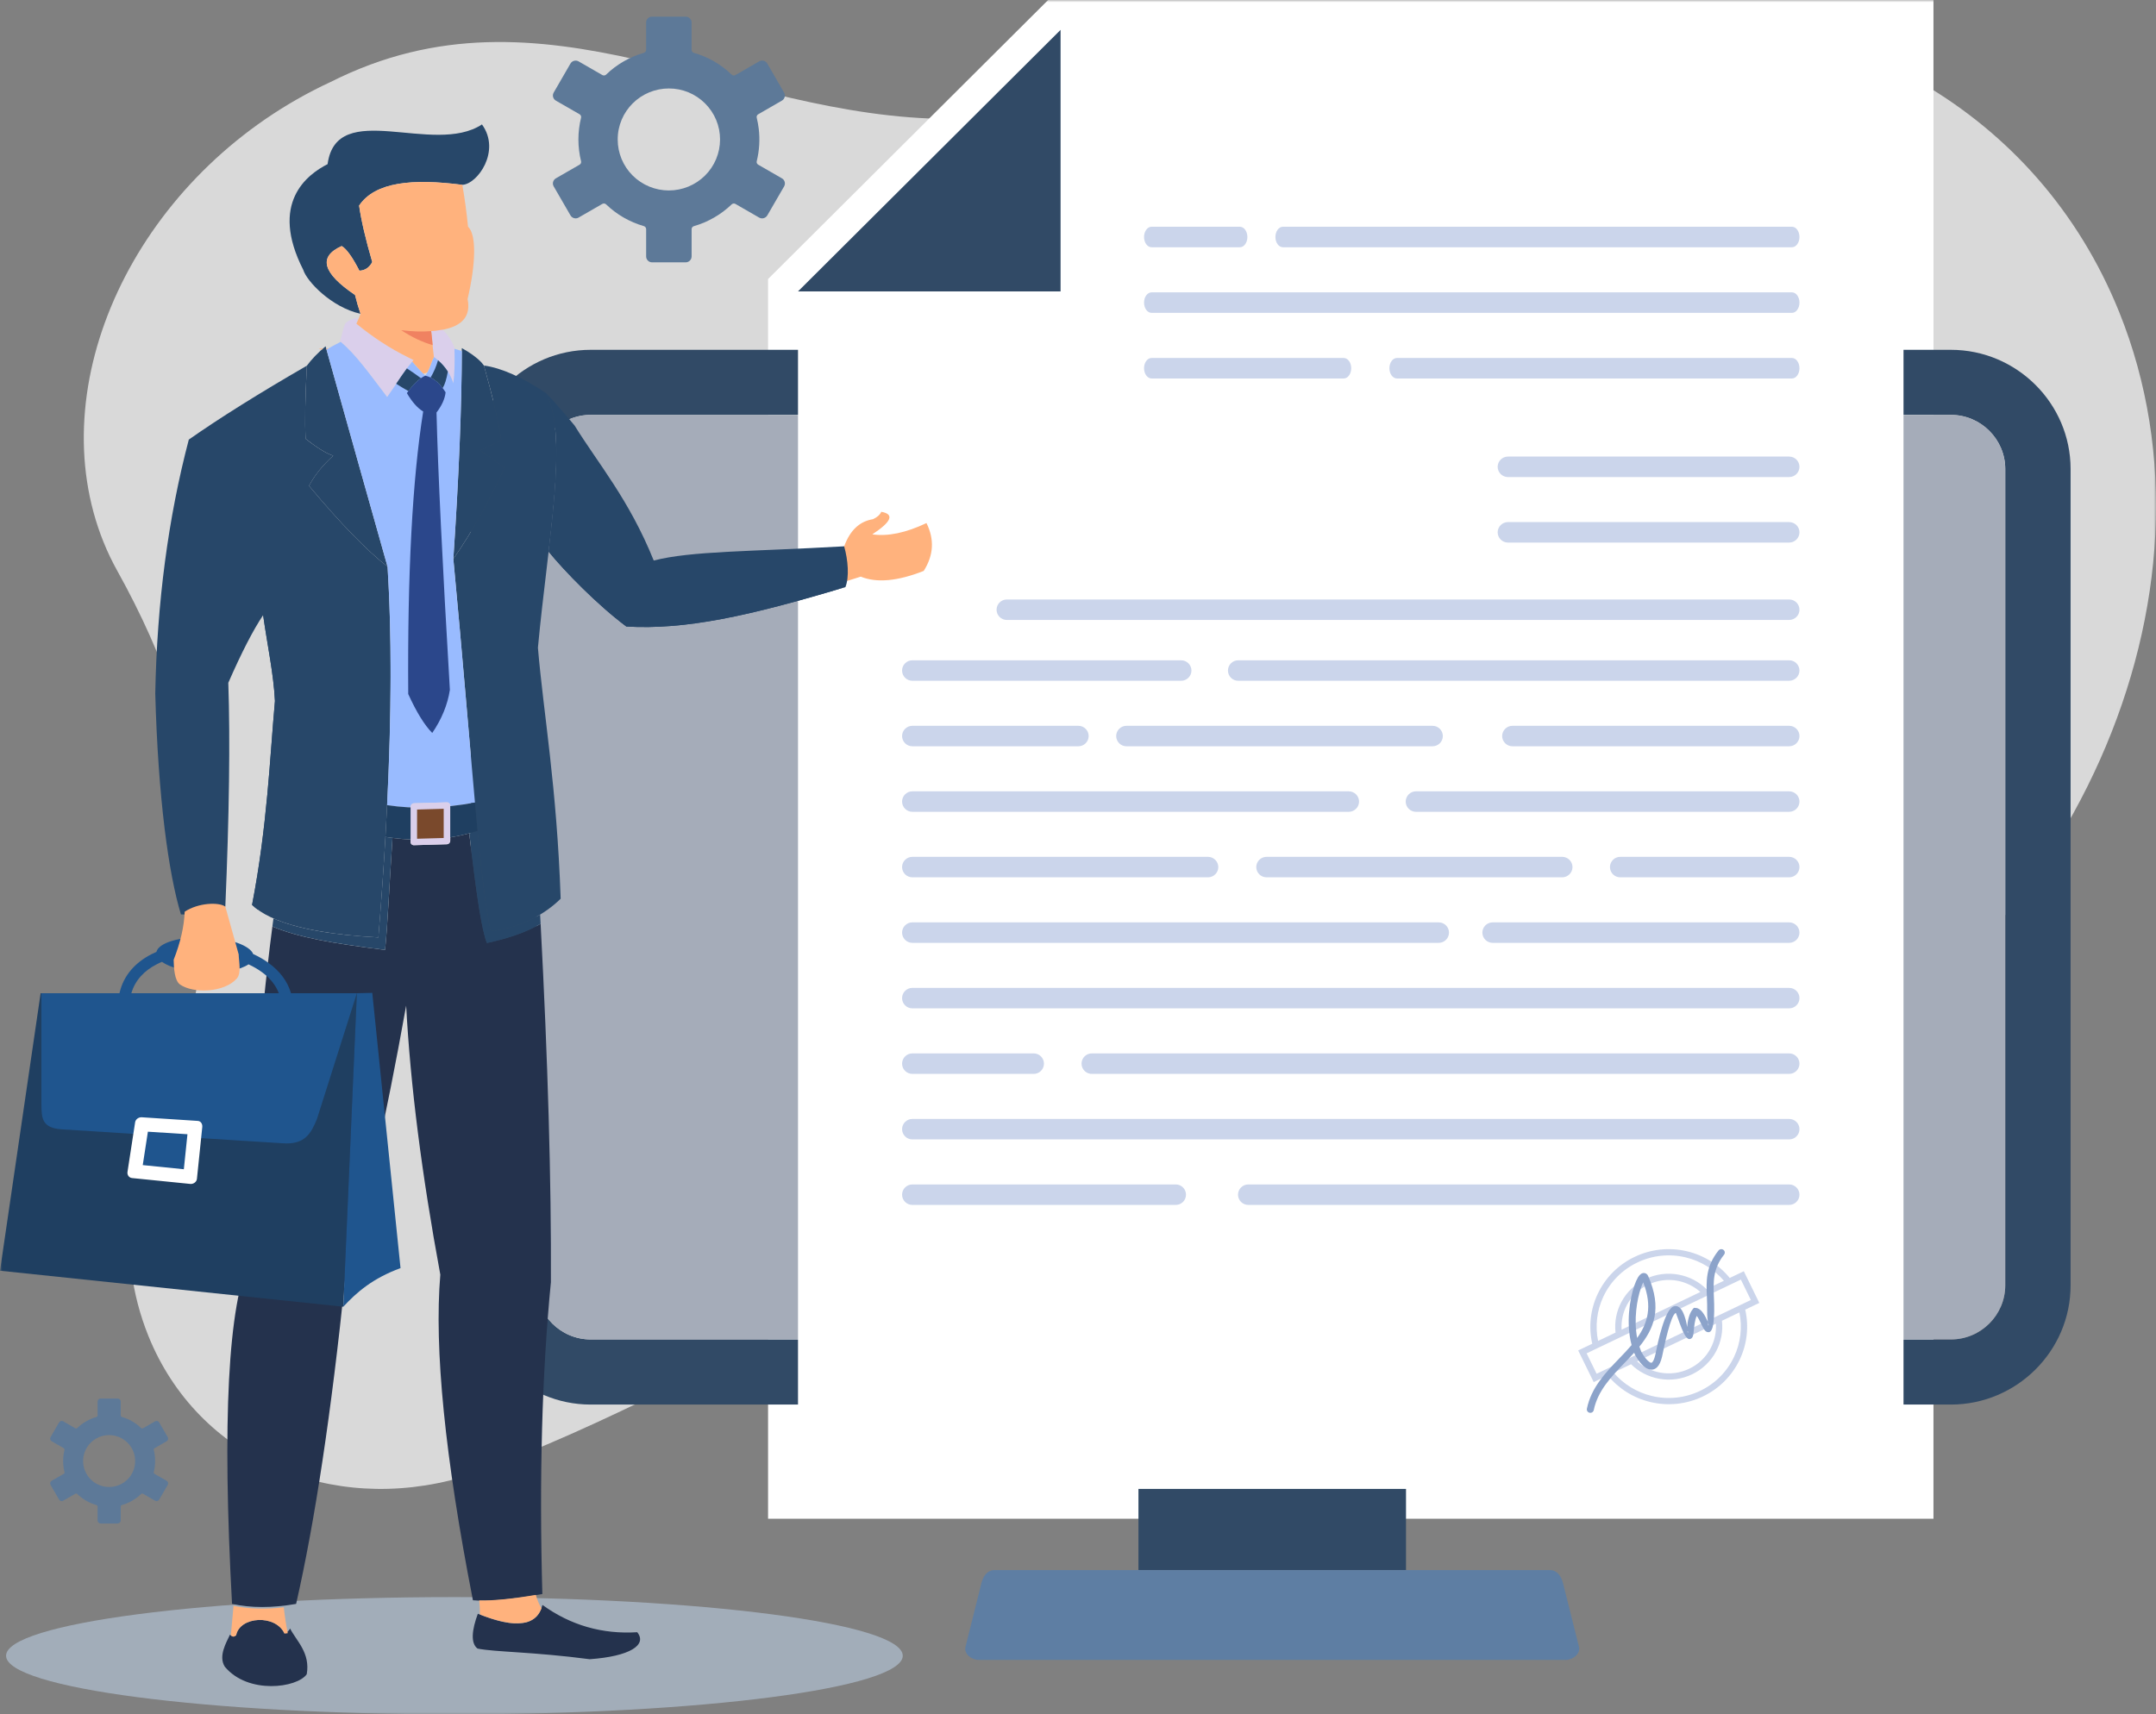 <svg width="474" height="377" viewBox="0 0 474 377" fill="none" xmlns="http://www.w3.org/2000/svg">
<rect x="0" y="0" width="474" height="377" fill="#808080" stroke="none"/>
<g clip-path="url(#clip0_6201_16714)">
<mask id="mask0_6201_16714" style="mask-type:luminance" maskUnits="userSpaceOnUse" x="0" y="0" width="474" height="377">
<path d="M0 0H474V377H0V0Z" fill="white"/>
</mask>
<g mask="url(#mask0_6201_16714)">
<path fill-rule="evenodd" clip-rule="evenodd" d="M37.943 236.643C27.826 254.285 25.192 275.366 32.615 293.765C43.553 320.872 72.698 333.184 101.572 324.859L101.633 324.842C104.53 323.999 107.424 322.948 110.294 321.688C166.255 300.233 204.865 264.134 319.101 262.092C341.236 262.293 364.663 256.878 387.29 245.223C455.827 209.933 491.022 130.843 465.893 68.587C448.042 24.351 404.555 0.52 356.306 3.057L356.298 3.049C320.485 4.362 264.97 26.219 209 26.158C160.443 26.105 119.66 -5.673 72.729 18.006C71.48 18.578 70.236 19.186 68.997 19.83C29.517 40.158 8.828 84.661 22.771 119.23C23.649 121.399 24.661 123.512 25.801 125.557C46.891 163.438 50.939 200.466 37.943 236.643Z" fill="#D9D9D9"/>
<path fill-rule="evenodd" clip-rule="evenodd" d="M141.527 11.628C139.963 12.07 138.493 12.704 137.123 13.496C135.71 14.305 134.411 15.285 133.255 16.408C133.145 16.511 133.005 16.575 132.855 16.593C132.706 16.61 132.555 16.578 132.424 16.503L127.203 13.498L127.167 13.479C126.876 13.32 126.533 13.282 126.215 13.375C126.051 13.415 125.897 13.489 125.762 13.59C125.627 13.692 125.514 13.82 125.43 13.966L125.403 14L121.731 20.354C121.646 20.501 121.59 20.663 121.567 20.831C121.545 21 121.556 21.171 121.599 21.335C121.643 21.499 121.719 21.652 121.822 21.787C121.925 21.922 122.054 22.035 122.201 22.12L122.235 22.146L127.425 25.128C127.553 25.205 127.653 25.32 127.711 25.458C127.769 25.596 127.782 25.748 127.747 25.894C127.361 27.457 127.165 29.061 127.163 30.672C127.165 32.284 127.362 33.891 127.749 35.457C127.786 35.61 127.77 35.771 127.703 35.913C127.636 36.055 127.522 36.17 127.381 36.239L122.201 39.221C121.908 39.395 121.692 39.675 121.6 40.004C121.554 40.168 121.543 40.34 121.565 40.51C121.587 40.679 121.644 40.842 121.731 40.989L125.428 47.377C125.603 47.672 125.886 47.887 126.217 47.976C126.548 48.066 126.901 48.022 127.201 47.854L127.235 47.828L132.424 44.84C132.555 44.767 132.707 44.737 132.856 44.756C133.005 44.775 133.144 44.841 133.253 44.944C135.589 47.189 138.437 48.83 141.552 49.724C141.859 49.819 142.056 50.097 142.056 50.393V56.398C142.056 56.757 142.206 57.077 142.439 57.312C142.559 57.433 142.702 57.529 142.86 57.594C143.017 57.659 143.186 57.693 143.357 57.692H150.751C151.094 57.69 151.423 57.554 151.667 57.312C151.91 57.069 152.048 56.742 152.052 56.398V50.393C152.051 50.238 152.103 50.087 152.2 49.965C152.296 49.844 152.431 49.759 152.583 49.724C155.688 48.825 158.528 47.184 160.859 44.944C160.973 44.837 161.121 44.77 161.277 44.756C161.434 44.742 161.591 44.781 161.723 44.867L166.911 47.854C167.21 48.023 167.563 48.068 167.895 47.979C168.227 47.889 168.51 47.673 168.683 47.377L168.71 47.341L172.392 40.987C172.562 40.689 172.607 40.336 172.517 40.005C172.427 39.674 172.21 39.392 171.912 39.221L166.689 36.213C166.56 36.139 166.459 36.025 166.401 35.889C166.343 35.752 166.331 35.601 166.367 35.457C166.949 33.104 167.097 30.664 166.803 28.258C166.703 27.462 166.557 26.673 166.367 25.894C166.328 25.741 166.343 25.58 166.409 25.438C166.475 25.295 166.589 25.18 166.731 25.111L171.91 22.122C172.057 22.037 172.186 21.924 172.289 21.79C172.392 21.655 172.468 21.501 172.511 21.337C172.557 21.174 172.569 21.002 172.548 20.834C172.527 20.665 172.473 20.502 172.388 20.354L172.362 20.32L168.682 13.966C168.596 13.819 168.483 13.691 168.348 13.588C168.213 13.486 168.059 13.411 167.895 13.367C167.73 13.322 167.558 13.31 167.388 13.332C167.219 13.355 167.056 13.411 166.909 13.498L161.683 16.507C161.55 16.583 161.394 16.613 161.241 16.593C161.088 16.572 160.947 16.502 160.838 16.393C159.677 15.275 158.385 14.303 156.989 13.496C155.59 12.69 154.096 12.06 152.541 11.621C152.397 11.577 152.271 11.488 152.182 11.367C152.092 11.247 152.044 11.1 152.044 10.95V4.945C152.042 4.602 151.904 4.275 151.66 4.034C151.417 3.794 151.088 3.659 150.745 3.66H143.349C143.006 3.659 142.677 3.792 142.431 4.031C142.31 4.15 142.214 4.293 142.148 4.449C142.083 4.606 142.049 4.775 142.05 4.945V10.95C142.05 11.106 141.998 11.257 141.901 11.38C141.805 11.503 141.671 11.59 141.519 11.628H141.527ZM139.091 22.741C140.137 21.698 141.378 20.87 142.745 20.306C144.111 19.743 145.576 19.454 147.054 19.456C148.531 19.452 149.994 19.74 151.36 20.304C152.725 20.868 153.965 21.696 155.008 22.741C156.054 23.779 156.885 25.013 157.451 26.374C158.017 27.734 158.307 29.193 158.305 30.666C158.306 32.14 158.015 33.601 157.449 34.962C156.882 36.324 156.052 37.56 155.006 38.6C152.892 40.703 150.03 41.883 147.047 41.883C144.064 41.883 141.203 40.703 139.089 38.6C138.045 37.559 137.217 36.322 136.653 34.961C136.089 33.599 135.8 32.139 135.803 30.666C135.803 27.565 137.058 24.767 139.091 22.741ZM21.186 311.612C20.403 311.837 19.651 312.155 18.945 312.561C18.226 312.978 17.568 313.471 16.973 314.039C16.919 314.093 16.849 314.127 16.773 314.136C16.698 314.146 16.621 314.129 16.556 314.09L13.896 312.561L13.877 312.543C13.73 312.466 13.559 312.448 13.399 312.491C13.316 312.513 13.237 312.55 13.168 312.602C13.1 312.654 13.042 312.72 12.999 312.794L12.98 312.812L11.116 316.043C11.072 316.117 11.043 316.199 11.031 316.284C11.019 316.369 11.024 316.455 11.046 316.538C11.096 316.706 11.208 316.848 11.359 316.936L11.376 316.955L14.01 318.467C14.076 318.506 14.127 318.565 14.157 318.635C14.187 318.706 14.194 318.784 14.177 318.859C14.08 319.249 14 319.651 13.957 320.067C13.851 320.88 13.851 321.704 13.957 322.517C14 322.932 14.08 323.333 14.177 323.724C14.197 323.801 14.191 323.883 14.157 323.956C14.123 324.029 14.065 324.087 13.993 324.122L11.357 325.635C11.208 325.727 11.098 325.87 11.046 326.037C11.024 326.121 11.019 326.209 11.031 326.296C11.043 326.382 11.072 326.466 11.116 326.541L12.999 329.79C13.042 329.864 13.1 329.93 13.168 329.982C13.237 330.034 13.316 330.072 13.399 330.093C13.482 330.116 13.569 330.122 13.655 330.11C13.74 330.098 13.822 330.068 13.896 330.023L13.915 330.006L16.556 328.492C16.621 328.455 16.697 328.439 16.771 328.447C16.846 328.455 16.917 328.486 16.973 328.536C18.161 329.686 19.614 330.525 21.205 330.979C21.277 331.001 21.34 331.045 21.385 331.105C21.431 331.164 21.456 331.236 21.459 331.311V334.369C21.46 334.542 21.53 334.709 21.652 334.832C21.774 334.955 21.939 335.026 22.113 335.03H25.879C25.965 335.03 26.051 335.013 26.131 334.978C26.211 334.944 26.282 334.893 26.341 334.829C26.405 334.77 26.455 334.699 26.49 334.62C26.525 334.541 26.542 334.455 26.542 334.369V331.311C26.541 331.232 26.568 331.156 26.617 331.094C26.666 331.033 26.735 330.99 26.811 330.974C27.596 330.746 28.355 330.426 29.052 330.025C29.766 329.611 30.427 329.112 31.021 328.539C31.079 328.485 31.153 328.452 31.232 328.446C31.311 328.439 31.39 328.46 31.457 328.503L34.1 330.025C34.251 330.11 34.43 330.132 34.597 330.087C34.765 330.042 34.908 329.933 34.996 329.784L35.004 329.767L36.879 326.535C36.963 326.384 36.985 326.207 36.94 326.041C36.918 325.956 36.88 325.877 36.827 325.808C36.775 325.739 36.708 325.682 36.633 325.639L33.973 324.108C33.908 324.071 33.857 324.014 33.827 323.945C33.798 323.876 33.791 323.8 33.808 323.727C34.013 322.93 34.113 322.109 34.105 321.285C34.104 320.869 34.081 320.461 34.035 320.062C33.986 319.654 33.91 319.251 33.808 318.853C33.79 318.776 33.799 318.695 33.834 318.625C33.869 318.554 33.927 318.497 33.999 318.465L36.635 316.941C36.785 316.856 36.896 316.714 36.942 316.546C36.989 316.379 36.967 316.2 36.881 316.049L36.862 316.023L34.995 312.8C34.952 312.726 34.895 312.66 34.826 312.608C34.758 312.556 34.68 312.518 34.596 312.497C34.429 312.452 34.251 312.473 34.1 312.558L31.44 314.088C31.373 314.128 31.294 314.145 31.217 314.135C31.14 314.126 31.068 314.091 31.013 314.035C29.827 312.89 28.378 312.054 26.793 311.601C26.719 311.581 26.655 311.536 26.609 311.475C26.564 311.414 26.54 311.34 26.542 311.264V308.214C26.54 308.039 26.469 307.872 26.345 307.749C26.221 307.626 26.053 307.556 25.879 307.554H22.113C21.94 307.557 21.775 307.626 21.651 307.746C21.531 307.872 21.462 308.039 21.459 308.214V311.264C21.459 311.344 21.432 311.422 21.383 311.485C21.333 311.548 21.264 311.593 21.186 311.612ZM19.946 317.262C21.021 316.193 22.476 315.592 23.993 315.592C25.51 315.592 26.965 316.193 28.04 317.262C28.572 317.792 28.994 318.421 29.281 319.115C29.568 319.809 29.714 320.552 29.712 321.303C29.713 322.052 29.566 322.794 29.279 323.486C28.992 324.178 28.571 324.807 28.04 325.336C26.965 326.405 25.51 327.005 23.993 327.005C22.476 327.005 21.021 326.405 19.946 325.336C19.414 324.807 18.992 324.179 18.705 323.486C18.417 322.794 18.269 322.052 18.27 321.303C18.27 319.73 18.907 318.296 19.946 317.262Z" fill="#5D7998"/>
<path fill-rule="evenodd" clip-rule="evenodd" d="M425.076 0V333.992H168.86V61.36L230.438 0H425.079H425.076Z" fill="white"/>
<path fill-rule="evenodd" clip-rule="evenodd" d="M99.902 351.217C154.336 351.217 198.471 356.995 198.471 364.112C198.471 371.23 154.338 377.001 99.902 377.001C45.466 377.001 1.333 371.23 1.333 364.112C1.333 356.997 45.466 351.217 99.902 351.217Z" fill="#A2ADB9"/>
<path fill-rule="evenodd" clip-rule="evenodd" d="M129.853 76.928H428.907C443.376 76.928 455.222 88.719 455.222 103.136V282.667C455.222 297.082 443.376 308.877 428.907 308.877H129.853C115.387 308.877 103.539 297.082 103.539 282.667V103.136C103.539 88.719 115.381 76.928 129.853 76.928ZM129.855 91.24H428.919C435.485 91.24 440.858 96.594 440.858 103.138V282.658C440.858 289.201 435.485 294.555 428.919 294.555H129.853C123.287 294.555 117.914 289.201 117.914 282.658V103.138C117.914 96.594 123.289 91.24 129.855 91.24Z" fill="#314A66"/>
<path d="M309.113 308.875H250.291V345.27H309.113V308.875Z" fill="#314A66"/>
<path fill-rule="evenodd" clip-rule="evenodd" d="M309.112 345.271H340.747C342.334 345.271 343.248 346.628 343.625 348.132L347.141 362.147C347.514 363.671 345.825 365.025 344.262 365.025H215.133C213.571 365.025 211.88 363.688 212.263 362.147L215.769 348.132C216.152 346.601 217.069 345.271 218.649 345.271H309.114H309.112Z" fill="#5E7EA3"/>
<path fill-rule="evenodd" clip-rule="evenodd" d="M440.856 282.66V103.136C440.856 96.592 435.485 91.238 428.917 91.238H129.855C123.287 91.238 117.914 96.592 117.914 103.136V282.656C117.914 289.199 123.287 294.553 129.855 294.553H428.917C435.485 294.553 440.856 289.199 440.856 282.656V282.66Z" fill="#A5ACB9"/>
<path fill-rule="evenodd" clip-rule="evenodd" d="M418.491 6.57H233.164L175.443 64.081V327.43H418.491V6.57Z" fill="white"/>
<path fill-rule="evenodd" clip-rule="evenodd" d="M233.168 6.57V64.081H175.446L233.168 6.57Z" fill="#314A66"/>
<path fill-rule="evenodd" clip-rule="evenodd" d="M221.356 131.83H393.354C394.595 131.83 395.614 132.84 395.614 134.081C395.614 135.323 394.595 136.335 393.354 136.335H221.356C220.757 136.334 220.183 136.097 219.76 135.674C219.336 135.252 219.098 134.679 219.096 134.081C219.096 132.836 220.116 131.83 221.356 131.83ZM331.523 114.814H393.354C394.595 114.814 395.614 115.823 395.614 117.064C395.614 118.307 394.595 119.317 393.354 119.317H331.523C330.925 119.315 330.352 119.077 329.929 118.655C329.506 118.233 329.267 117.662 329.263 117.064C329.263 115.829 330.285 114.814 331.523 114.814ZM331.523 100.406H393.354C394.595 100.406 395.614 101.412 395.614 102.659C395.614 103.903 394.595 104.909 393.354 104.909H331.523C330.925 104.909 330.352 104.672 329.928 104.25C329.505 103.828 329.266 103.256 329.263 102.659C329.263 101.412 330.285 100.406 331.523 100.406ZM200.582 260.47H258.425C258.726 260.462 259.026 260.513 259.307 260.622C259.588 260.732 259.845 260.896 260.061 261.106C260.277 261.316 260.449 261.567 260.567 261.845C260.684 262.122 260.744 262.421 260.744 262.722C260.744 263.023 260.684 263.321 260.567 263.599C260.449 263.876 260.277 264.128 260.061 264.338C259.845 264.547 259.588 264.712 259.307 264.821C259.026 264.93 258.726 264.982 258.425 264.973H200.582C199.984 264.973 199.41 264.736 198.987 264.314C198.563 263.892 198.324 263.32 198.322 262.723C198.322 261.478 199.34 260.47 200.582 260.47ZM274.438 260.47H393.354C394.595 260.47 395.614 261.478 395.614 262.723C395.614 263.967 394.595 264.973 393.354 264.973H274.438C273.84 264.973 273.267 264.736 272.843 264.314C272.42 263.892 272.181 263.32 272.178 262.723C272.178 261.478 273.2 260.47 274.438 260.47ZM200.582 246.065H393.357C394.597 246.065 395.617 247.071 395.617 248.315C395.617 249.56 394.597 250.568 393.357 250.568H200.582C199.983 250.567 199.41 250.329 198.987 249.907C198.563 249.485 198.324 248.913 198.322 248.315C198.322 247.071 199.34 246.065 200.582 246.065ZM240.126 231.653H393.354C394.595 231.653 395.614 232.661 395.614 233.906C395.614 235.151 394.595 236.158 393.354 236.158H240.126C239.823 236.171 239.519 236.122 239.235 236.014C238.951 235.907 238.691 235.743 238.472 235.532C238.252 235.322 238.078 235.069 237.958 234.79C237.839 234.51 237.778 234.21 237.778 233.906C237.778 233.602 237.839 233.301 237.958 233.022C238.078 232.742 238.252 232.49 238.472 232.279C238.691 232.069 238.951 231.905 239.235 231.798C239.519 231.69 239.823 231.641 240.126 231.653ZM200.582 231.653H227.167C227.471 231.641 227.774 231.69 228.059 231.798C228.343 231.905 228.603 232.069 228.822 232.279C229.041 232.49 229.216 232.742 229.335 233.022C229.455 233.301 229.516 233.602 229.516 233.906C229.516 234.21 229.455 234.51 229.335 234.79C229.216 235.069 229.041 235.322 228.822 235.532C228.603 235.743 228.343 235.907 228.059 236.014C227.774 236.122 227.471 236.171 227.167 236.158H200.582C199.983 236.157 199.41 235.92 198.987 235.498C198.563 235.076 198.324 234.504 198.322 233.906C198.322 232.661 199.34 231.653 200.582 231.653ZM200.582 217.244H393.357C394.597 217.244 395.617 218.25 395.617 219.497C395.617 220.741 394.597 221.747 393.357 221.747H200.582C199.984 221.747 199.41 221.51 198.987 221.088C198.563 220.666 198.324 220.094 198.322 219.497C198.322 218.25 199.34 217.244 200.582 217.244ZM200.582 202.837H316.304C317.551 202.837 318.564 203.852 318.564 205.089C318.564 206.326 317.555 207.342 316.304 207.342H200.582C199.983 207.341 199.41 207.103 198.987 206.681C198.563 206.259 198.324 205.687 198.322 205.089C198.322 203.844 199.34 202.837 200.582 202.837ZM328.16 202.837H393.354C394.595 202.837 395.614 203.852 395.614 205.089C395.614 206.326 394.595 207.342 393.354 207.342H328.16C327.561 207.341 326.988 207.104 326.564 206.682C326.141 206.26 325.902 205.687 325.9 205.089C325.9 203.844 326.92 202.837 328.16 202.837ZM356.323 188.427H393.357C394.597 188.427 395.617 189.443 395.617 190.68C395.617 191.915 394.597 192.93 393.357 192.93H356.323C356.017 192.946 355.712 192.899 355.425 192.793C355.138 192.686 354.876 192.523 354.655 192.312C354.433 192.102 354.257 191.848 354.136 191.568C354.015 191.287 353.953 190.984 353.953 190.679C353.953 190.373 354.015 190.071 354.136 189.79C354.257 189.509 354.433 189.256 354.655 189.045C354.876 188.835 355.138 188.671 355.425 188.565C355.712 188.459 356.017 188.412 356.323 188.427ZM278.45 188.427H343.455C344.693 188.427 345.715 189.443 345.715 190.68C345.715 191.915 344.693 192.93 343.455 192.93H278.45C277.852 192.93 277.279 192.693 276.855 192.271C276.432 191.849 276.193 191.277 276.19 190.68C276.19 189.433 277.212 188.427 278.45 188.427ZM200.582 188.427H265.586C266.822 188.427 267.846 189.443 267.846 190.68C267.846 191.915 266.826 192.93 265.586 192.93H200.582C199.984 192.93 199.41 192.693 198.987 192.271C198.563 191.849 198.324 191.277 198.322 190.68C198.322 189.433 199.34 188.427 200.582 188.427ZM311.306 174.02H393.354C394.595 174.02 395.614 175.035 395.614 176.272C395.614 177.509 394.595 178.525 393.354 178.525H311.306C311.01 178.525 310.716 178.467 310.442 178.354C310.168 178.242 309.919 178.076 309.709 177.867C309.499 177.657 309.332 177.409 309.219 177.135C309.105 176.862 309.046 176.569 309.046 176.272C309.046 175.976 309.105 175.683 309.219 175.409C309.332 175.136 309.499 174.887 309.709 174.678C309.919 174.469 310.168 174.303 310.442 174.19C310.716 174.077 311.01 174.019 311.306 174.02ZM200.582 174.02H296.531C297.769 174.02 298.791 175.035 298.791 176.272C298.791 177.509 297.769 178.525 296.531 178.525H200.582C199.983 178.524 199.41 178.286 198.987 177.864C198.563 177.442 198.324 176.87 198.322 176.272C198.322 175.03 199.34 174.02 200.582 174.02ZM332.511 159.61H393.357C394.597 159.61 395.617 160.63 395.617 161.863C395.617 163.094 394.597 164.114 393.357 164.114H332.511C331.913 164.113 331.34 163.876 330.916 163.454C330.493 163.033 330.253 162.46 330.251 161.863C330.251 160.618 331.269 159.61 332.511 159.61ZM247.654 159.61H314.952C316.2 159.61 317.212 160.63 317.212 161.863C317.212 163.094 316.202 164.114 314.952 164.114H247.654C247.357 164.114 247.064 164.056 246.79 163.943C246.516 163.831 246.267 163.665 246.057 163.456C245.847 163.247 245.681 162.999 245.567 162.725C245.453 162.452 245.394 162.159 245.394 161.863C245.394 161.567 245.452 161.273 245.566 161C245.68 160.726 245.846 160.478 246.056 160.269C246.266 160.06 246.515 159.894 246.789 159.781C247.063 159.668 247.357 159.61 247.654 159.61ZM200.582 159.61H237.083C238.331 159.61 239.343 160.63 239.343 161.863C239.343 163.094 238.333 164.114 237.083 164.114H200.582C199.984 164.113 199.41 163.876 198.987 163.454C198.563 163.033 198.324 162.46 198.322 161.863C198.322 160.618 199.34 159.61 200.582 159.61ZM272.336 145.203H393.354C394.595 145.203 395.614 146.218 395.614 147.457C395.614 148.693 394.595 149.708 393.354 149.708H272.336C272.03 149.723 271.725 149.676 271.438 149.57C271.151 149.464 270.889 149.301 270.668 149.09C270.446 148.879 270.27 148.626 270.149 148.345C270.028 148.064 269.966 147.762 269.966 147.456C269.966 147.151 270.028 146.848 270.149 146.568C270.27 146.287 270.446 146.033 270.668 145.823C270.889 145.612 271.151 145.449 271.438 145.343C271.725 145.236 272.03 145.188 272.336 145.203ZM200.582 145.205H259.684C260.918 145.205 261.942 146.22 261.942 147.459C261.942 148.694 260.918 149.71 259.684 149.71H200.582C199.983 149.709 199.41 149.472 198.986 149.05C198.562 148.628 198.324 148.055 198.322 147.457C198.322 146.213 199.34 145.205 200.582 145.205Z" fill="#CBD5EB"/>
<path fill-rule="evenodd" clip-rule="evenodd" d="M182.012 128.93C182.884 128.633 185.817 127.955 189.234 126.808C192.74 128.235 197.356 127.807 203.082 125.549C205.272 122.099 205.462 118.596 203.687 115.027C199.167 117.174 195.198 118.002 191.78 117.51C196.027 114.72 196.682 113.072 193.75 112.547C193.47 113.199 192.859 113.746 191.928 114.174C188.981 114.642 186.87 116.631 185.596 120.142C184.024 120.559 182.395 120.953 181.557 121.21C182.412 123.228 182.575 125.659 182.01 128.926L182.012 128.93Z" fill="#FFB27D"/>
<path fill-rule="evenodd" clip-rule="evenodd" d="M101.646 40.644C90.725 39.234 82.474 39.982 78.953 45.205C79.395 48.387 80.358 52.529 81.841 57.631C81.196 58.838 80.261 59.473 79.016 59.526C77.461 56.498 76.162 54.7 75.116 54.109C69.918 56.438 70.896 60.022 78.049 64.861C78.466 66.53 78.877 67.911 79.26 69.006C72.823 67.572 67.433 61.829 66.675 59.35C59.165 44.603 67.547 38.37 72.021 36.097C74.001 21.496 95.291 34.403 105.96 27.363C110.199 33.193 104.959 40.511 101.65 40.64L101.646 40.644ZM67.937 106.838C74.801 115.051 80.555 120.977 85.206 124.633C80.967 109.624 76.425 93.463 71.582 76.15C69.875 77.586 68.503 79.008 67.465 80.418C67.09 87.44 66.996 92.796 67.185 96.487C69.696 98.467 71.719 99.711 73.254 100.217C70.934 102.301 69.162 104.508 67.937 106.838ZM110.916 102.85C107.579 110.21 103.836 116.902 99.665 122.905C100.896 104.567 101.514 89.117 101.534 76.551C103.406 77.593 104.794 78.594 105.823 79.679C106.017 79.906 106.206 80.138 106.392 80.374C108.36 87.388 109.635 92.88 110.218 96.851C108.377 97.692 106.819 98.419 105.545 99.031C107.371 100.252 109.162 101.524 110.916 102.847V102.85Z" fill="#274769"/>
<path fill-rule="evenodd" clip-rule="evenodd" d="M67.466 80.421C56.886 86.528 48.236 91.952 41.509 96.671C36.975 113.901 34.517 132.512 34.134 152.505C34.761 175.493 37.057 192.117 39.778 201.085C43.746 201.252 47.977 200.867 49.539 199.367C50.402 179.153 50.62 162.748 50.193 150.152C53.1 143.513 55.653 138.55 57.853 135.265C58.814 142.104 60.139 148.03 60.45 154.15C59.328 166.663 58.778 181.619 55.42 198.999C59.605 202.994 68.863 205.378 83.193 206.151C85.875 173.24 86.549 146.069 85.214 124.637C80.565 120.977 74.807 115.051 67.945 106.841C69.171 104.512 70.943 102.305 73.261 100.22C71.726 99.717 69.702 98.474 67.191 96.489C67.001 92.8 67.094 87.445 67.471 80.422L67.466 80.421ZM99.669 122.908C103.778 166.558 105.494 194.934 107.913 204.76C114.776 204.014 120.07 200.807 123.263 197.635C122.406 172.808 119.495 156.959 118.263 142.434C120.48 118.607 125.022 96.698 120.129 86.513C114.871 82.984 110.292 80.932 106.39 80.375C108.36 87.39 109.636 92.882 110.22 96.851C108.377 97.689 106.819 98.416 105.545 99.034C107.276 100.188 109.067 101.459 110.916 102.847C107.579 110.209 103.836 116.9 99.665 122.904L99.669 122.908Z" fill="#274769"/>
<path fill-rule="evenodd" clip-rule="evenodd" d="M126.336 93.593C124.34 91.168 122.269 88.807 120.125 86.512C123.519 93.567 122.377 106.258 120.622 121.315C124.042 125.549 131.402 133.089 137.71 137.782C150.648 138.53 164.503 135.539 185.872 129.101C186.735 126.885 186.454 123.21 185.592 120.14C164.781 121.33 152.065 121.129 143.724 123.266C138.317 109.85 131.461 101.899 126.334 93.59L126.336 93.593Z" fill="#274769"/>
<path fill-rule="evenodd" clip-rule="evenodd" d="M85.121 87.302C81.354 82.382 78.221 77.89 74.784 75.083C75.159 73.579 75.404 72.459 75.814 71.32C76.014 70.79 77.182 70.157 78.735 69.869C78.587 70.114 78.282 71.163 78.534 71.32C78.604 71.364 78.657 71.415 78.718 71.468C82.364 74.406 86.211 76.936 90.928 79.167C88.678 81.782 87.117 84.529 85.121 87.302ZM99.913 76.394C100.008 79.592 99.933 82.225 99.677 84.275C98.899 81.92 97.477 79.991 95.394 78.506C95.089 75.982 94.874 73.448 94.749 70.909C97.015 71.76 98.738 73.589 99.913 76.394Z" fill="#DACFEB"/>
<path fill-rule="evenodd" clip-rule="evenodd" d="M104.42 176.488C103.175 162.715 101.72 144.718 99.667 122.907C100.881 104.891 101.499 89.659 101.537 77.212C101.007 77.015 100.468 76.844 99.921 76.701C100.006 79.765 99.924 82.291 99.675 84.279C98.897 81.922 97.475 79.993 95.392 78.51C94.747 79.753 94.548 81.107 93.509 82.621C92.385 81.465 91.329 80.361 90.638 79.51C88.536 82.03 87.026 84.654 85.117 87.306C81.394 82.437 78.288 77.989 74.894 75.174C73.736 75.763 72.695 76.337 71.781 76.875C76.543 93.918 81.026 109.839 85.204 124.637C86.13 139.393 86.095 156.87 85.1 177.066C86.782 177.328 88.504 177.49 90.261 177.57V177.394C90.261 176.996 90.593 176.665 91.004 176.647L98.241 176.447C98.337 176.442 98.432 176.456 98.522 176.489C98.612 176.522 98.694 176.573 98.763 176.639C98.833 176.705 98.888 176.784 98.926 176.872C98.964 176.959 98.984 177.054 98.985 177.149V177.282C100.806 177.091 102.619 176.827 104.419 176.49L104.42 176.488Z" fill="#99BBFF"/>
<path fill-rule="evenodd" clip-rule="evenodd" d="M97.965 86.273C96.683 84.214 95.191 82.998 93.509 82.613C92.244 83.163 90.902 84.438 89.451 86.446C90.578 88.374 91.774 89.731 93.039 90.496C90.669 105.373 89.567 126.082 89.751 152.622C91.548 156.577 93.307 159.433 95.028 161.188C97.112 158.128 98.405 154.968 98.907 151.707C97.257 123.848 96.283 103.521 95.968 90.72C97.151 89.171 97.817 87.691 97.965 86.273Z" fill="#2B478B"/>
<path fill-rule="evenodd" clip-rule="evenodd" d="M89.453 81.007C88.625 82.119 87.874 83.252 87.108 84.389C87.804 84.851 88.697 85.39 89.787 86.007C90.748 84.728 91.669 83.781 92.551 83.165C91.497 82.388 90.466 81.67 89.457 81.009L89.453 81.007ZM96.3 79.219C95.927 80.554 95.378 81.835 94.669 83.027C95.627 83.494 96.511 84.264 97.32 85.338C97.779 84.623 98.159 83.412 98.461 81.704C97.867 80.774 97.14 79.936 96.3 79.219Z" fill="#274769"/>
<path fill-rule="evenodd" clip-rule="evenodd" d="M121.117 282.015C121.214 259.68 120.46 233.393 118.856 203.152C115.846 204.94 111.982 206.314 107.035 207.376C105.84 204.249 104.76 196.836 103.163 183.26C101.793 183.624 100.401 183.92 98.986 184.148V184.914C98.984 185.11 98.904 185.298 98.766 185.437C98.627 185.576 98.44 185.656 98.243 185.66L91.004 185.868C90.909 185.873 90.814 185.858 90.725 185.825C90.636 185.791 90.554 185.741 90.485 185.675C90.416 185.61 90.361 185.531 90.323 185.444C90.285 185.357 90.266 185.263 90.265 185.167V184.618C88.935 184.557 87.608 184.442 86.287 184.273C85.529 195.684 85.242 203.322 84.654 208.9C72.767 207.422 65.623 206.136 59.885 203.748C56.944 226.245 55.323 250.51 54.999 276.536C50.138 286.93 48.809 312.323 51.014 352.713C55.157 353.626 59.853 353.626 65.101 352.713C69.246 334.541 72.842 310.637 75.906 280.994C80.216 266.802 84.685 246.85 89.294 221.151C90.219 238.584 92.731 258.304 96.804 280.306C95.435 296.559 97.815 320.429 103.973 351.913C107.199 352.22 112.286 351.762 119.236 350.54C118.529 324.939 119.154 302.098 121.111 282.017L121.117 282.015Z" fill="#24324D"/>
<path fill-rule="evenodd" clip-rule="evenodd" d="M84.656 208.895C85.24 203.316 85.529 195.679 86.287 184.267C85.767 184.204 85.25 184.131 84.734 184.049C84.326 191.098 83.801 198.466 83.181 206.15C72.866 205.594 65.179 204.2 60.12 201.969L59.883 203.74C65.621 206.129 72.767 207.415 84.653 208.893L84.656 208.895ZM107.039 207.377C111.983 206.315 115.848 204.941 118.858 203.153C118.825 202.477 118.787 201.802 118.745 201.127C115.44 203.11 111.743 204.35 107.911 204.761C106.891 200.624 106.002 193.193 104.997 182.723C104.386 182.916 103.776 183.095 103.165 183.261C104.764 196.836 105.844 204.25 107.039 207.377Z" fill="#274769"/>
<path fill-rule="evenodd" clip-rule="evenodd" d="M50.561 359.47C51.224 360.105 51.442 359.921 51.913 359.61C52.684 355.438 60.583 354.952 62.536 359.212C63.12 358.985 63.527 358.629 63.774 358.127C65.152 360.828 68.264 363.479 67.437 368.181C65.344 371.185 54.54 372.682 49.419 366.519C47.961 364.181 49.757 361.218 50.561 359.474V359.47ZM105.055 354.881C103.73 358.454 103.433 361.381 104.995 362.537C108.971 363.329 117.11 363.232 129.65 364.877C138.505 364.242 142.34 361.73 140.097 358.941C132.407 359.419 125.455 357.42 119.26 352.945C118.104 357.611 113.368 358.263 105.055 354.881Z" fill="#24324D"/>
<path fill-rule="evenodd" clip-rule="evenodd" d="M51.376 352.78C51.165 355.283 50.949 357.56 50.748 359.629C51.27 360.07 51.488 359.9 51.916 359.619C52.686 355.438 60.585 354.953 62.538 359.212H62.894L62.904 359.205H62.947L62.981 359.186H63.095L63.114 359.169H63.184L63.203 359.151H63.262C62.887 357.27 62.596 355.373 62.39 353.466C58.365 353.936 54.693 353.829 51.374 353.146L51.376 352.78ZM117.827 350.782C118.13 351.886 118.534 352.85 119.038 353.676C118.995 353.798 118.942 353.921 118.898 354.031C118.681 354.526 118.387 354.984 118.026 355.387C117.912 355.516 117.79 355.634 117.66 355.741H117.651C117.615 355.777 117.574 355.812 117.527 355.846L117.51 355.865C117.067 356.209 116.549 356.49 115.956 356.673H115.952L115.794 356.725H115.758C115.708 356.739 115.652 356.753 115.591 356.768H115.574C115.521 356.787 115.461 356.795 115.4 356.812H115.391C115.33 356.828 115.269 356.84 115.207 356.848H115.18L115.006 356.874H114.987C114.386 356.968 113.73 356.997 113.017 356.961H112.981L112.772 356.943H112.736L112.528 356.925H112.474L112.264 356.899H112.22L111.993 356.874H111.983L111.737 356.838L111.686 356.821C111.055 356.725 110.43 356.6 109.811 356.446L109.74 356.429L109.486 356.359L109.452 356.342L109.198 356.272L109.119 356.253L108.891 356.185L108.804 356.166L108.576 356.098L108.47 356.071L108.243 355.991L108.172 355.974L107.909 355.887L107.841 355.87L107.575 355.783L107.516 355.757L107.243 355.669L107.173 355.643L106.893 355.546L106.551 355.425C106.343 355.348 106.128 355.267 105.907 355.181L105.854 355.164L105.516 355.031C105.523 354.001 105.47 352.972 105.357 351.949C108.334 352.026 112.474 351.629 117.802 350.732V350.776L117.827 350.782Z" fill="#FFB27D"/>
<path fill-rule="evenodd" clip-rule="evenodd" d="M122.263 97.234C122.525 103.909 121.687 112.174 120.622 121.315C124.042 125.547 131.402 133.089 137.71 137.782C150.649 138.53 164.503 135.539 185.87 129.101C170.215 132.612 154.273 134.695 138.241 135.323C134.952 132.967 129.902 127.999 123.092 120.419C123.309 114.624 123.033 106.896 122.263 97.234ZM62.12 153.618C61.492 145.62 60.788 137.628 60.01 129.643C59.518 131.598 58.791 133.486 57.845 135.266C58.806 142.105 60.132 148.033 60.444 154.15C59.32 166.663 58.772 181.62 55.414 199C55.795 199.363 56.226 199.714 56.69 200.051C59.428 189.345 61.238 173.867 62.12 153.618Z" fill="#274769"/>
<path fill-rule="evenodd" clip-rule="evenodd" d="M84.734 184.047C91.936 185.178 98.691 184.735 104.997 182.719C104.813 180.745 104.622 178.667 104.422 176.486C97.47 177.772 91.03 177.963 85.102 177.06C84.988 179.354 84.867 181.683 84.738 184.047H84.734Z" fill="#1F3F61"/>
<path fill-rule="evenodd" clip-rule="evenodd" d="M91.006 176.648L98.243 176.448C98.34 176.445 98.436 176.461 98.526 176.496C98.616 176.531 98.698 176.583 98.767 176.65C98.837 176.717 98.892 176.798 98.929 176.887C98.967 176.976 98.986 177.071 98.986 177.168V184.893C98.986 185.3 98.656 185.651 98.243 185.659L91.008 185.867C90.911 185.87 90.815 185.854 90.725 185.819C90.635 185.784 90.553 185.731 90.484 185.664C90.414 185.597 90.359 185.517 90.322 185.428C90.284 185.339 90.265 185.244 90.265 185.147V177.414C90.265 177.006 90.595 176.665 91.006 176.648Z" fill="#DACFEB"/>
<path fill-rule="evenodd" clip-rule="evenodd" d="M91.696 178.026V184.448L97.549 184.282V177.859L91.696 178.026Z" fill="#7A492C"/>
<path fill-rule="evenodd" clip-rule="evenodd" d="M70.101 76.639C70.373 76.657 70.666 76.666 70.983 76.666L70.719 76.903L70.101 76.639ZM71.72 76.649C71.888 76.64 72.057 76.628 72.226 76.613L71.783 76.876L71.72 76.649ZM78.352 71.174C78.769 70.356 79.076 69.617 79.26 69.008C78.796 67.645 78.391 66.262 78.047 64.863C70.898 60.026 69.921 56.443 75.116 54.114C76.162 54.695 77.462 56.5 79.016 59.529C80.261 59.475 81.196 58.841 81.841 57.625C80.358 52.534 79.401 48.387 78.953 45.208C82.478 39.985 90.729 39.239 101.648 40.646C102.153 43.551 102.574 46.616 102.894 49.848C104.822 51.619 104.576 58.193 102.799 65.767C103.55 69.437 101.724 71.685 97.32 72.511L97.301 72.494C96.745 72.589 96.258 72.678 95.837 72.729C95.497 72.763 95.148 72.793 94.789 72.818C94.902 73.504 95.13 76.024 95.187 76.727C95.249 77.31 95.32 77.909 95.39 78.507C94.849 79.54 94.622 80.656 93.958 81.872C93.689 81.995 93.398 82.099 93.086 82.185C92.234 81.325 91.417 80.432 90.636 79.508L90.925 79.17C90.635 79.031 90.351 78.893 90.071 78.754C85.578 76.556 81.881 74.063 78.347 71.176L78.352 71.174Z" fill="#FFB27D"/>
<path fill-rule="evenodd" clip-rule="evenodd" d="M94.792 72.814C92.848 72.983 90.656 72.916 88.215 72.613C90.528 74.144 92.82 75.228 95.117 75.891C95.07 75.439 95.029 74.992 94.993 74.551C94.914 73.82 94.844 73.125 94.792 72.814Z" fill="#F08261"/>
<path fill-rule="evenodd" clip-rule="evenodd" d="M78.457 218.42L75.476 287.36L0 279.443L8.932 218.42H78.457Z" fill="#1F3F61"/>
<path fill-rule="evenodd" clip-rule="evenodd" d="M88.056 278.87C81.975 281.096 78.455 284.144 75.474 287.359L78.455 218.419L81.845 218.342L88.056 278.87Z" fill="#1F558E"/>
<path fill-rule="evenodd" clip-rule="evenodd" d="M78.456 218.42L69.68 246.081C68.417 249.139 67.117 251.825 62.005 251.408L13.562 248.349C9.243 248.068 9.141 245.899 9.106 242.951V218.42H78.456Z" fill="#1F558E"/>
<path fill-rule="evenodd" clip-rule="evenodd" d="M43.487 246.498L31.17 245.698C30.488 245.654 29.809 246.132 29.707 246.801L28.03 257.707C27.922 258.376 28.353 258.993 29.016 259.064L41.837 260.357C42.508 260.428 43.223 259.933 43.293 259.255L44.469 247.854C44.541 247.176 44.164 246.541 43.483 246.498H43.487Z" fill="white"/>
<path fill-rule="evenodd" clip-rule="evenodd" d="M41.213 249.428L40.417 257.127L31.384 256.214L32.516 248.871L41.213 249.428ZM63.975 218.419C63.216 215.752 61.455 213.517 59.064 211.772C58.002 211.001 56.863 210.343 55.665 209.807C54.938 207.922 50.561 206.34 45.214 206.134C39.545 205.914 34.852 207.331 34.39 209.33C34.031 209.487 33.684 209.642 33.345 209.817C29.786 211.632 27.134 214.473 26.269 218.419H28.878C29.71 215.525 31.775 213.414 34.479 212.043C34.842 211.851 35.219 211.677 35.611 211.522C37.38 212.781 40.87 213.729 44.916 213.884C49.148 214.041 52.845 213.293 54.635 212.067C55.706 212.562 56.702 213.136 57.593 213.787C59.299 215.03 60.608 216.586 61.301 218.419H63.979H63.975Z" fill="#1F558E"/>
<path fill-rule="evenodd" clip-rule="evenodd" d="M52.472 209.876C52.515 211.521 53.109 214.014 52.055 215.196C49.29 218.305 42.522 218.523 39.609 216.524C38.354 215.664 38.214 212.866 38.18 211.059C39.679 207.253 40.483 203.723 40.603 200.491C43.57 198.529 48.052 198.335 49.535 199.362L52.474 209.876" fill="#FFB27D"/>
<path fill-rule="evenodd" clip-rule="evenodd" d="M359.37 276.401C362.961 274.679 367.037 274.246 370.911 275.175C374.595 276.048 377.889 278.107 380.286 281.035L383.381 279.557L386.784 286.521L383.692 288.001C384.527 291.664 384.114 295.502 382.518 298.904C380.842 302.496 377.965 305.393 374.382 307.095C370.791 308.817 366.715 309.25 362.841 308.321C359.157 307.449 355.863 305.39 353.466 302.462L350.377 303.939L346.968 296.975L347.592 296.676L350.06 295.496C349.225 291.832 349.638 287.995 351.234 284.593C352.911 281.001 355.788 278.103 359.37 276.401ZM381.147 282.151L376.165 284.532L355.392 294.473L350.409 296.854L348.824 297.614L351.02 302.105L352.603 301.344L357.591 298.959L378.358 289.022L383.341 286.641L384.93 285.881L382.732 281.391L381.149 282.151H381.147ZM361.749 281.266C364.023 280.178 366.584 279.842 369.062 280.308C371.367 280.738 373.492 281.842 375.167 283.481L379.001 281.649C376.814 279.084 373.866 277.283 370.585 276.507C367.023 275.654 363.276 276.052 359.975 277.636C356.681 279.201 354.035 281.863 352.491 285.165C351.071 288.197 350.668 291.605 351.344 294.884L355.178 293.05C354.917 290.737 355.361 288.4 356.452 286.343C357.627 284.128 359.483 282.349 361.747 281.268L361.749 281.266ZM368.8 281.653C366.616 281.243 364.357 281.542 362.354 282.505C360.352 283.452 358.712 285.021 357.679 286.978C356.797 288.647 356.394 290.526 356.514 292.41L373.831 284.121C372.409 282.858 370.67 282.005 368.8 281.653ZM378.572 290.447C378.834 292.759 378.39 295.097 377.3 297.153C376.125 299.37 374.266 301.15 371.999 302.229C369.728 303.317 367.168 303.653 364.692 303.187C362.385 302.757 360.259 301.65 358.585 300.008L354.749 301.848C356.939 304.408 359.886 306.209 363.166 306.989C366.727 307.843 370.474 307.444 373.776 305.86C377.07 304.296 379.716 301.634 381.259 298.332C382.679 295.3 383.082 291.891 382.406 288.613L378.572 290.447ZM376.072 296.517C376.958 294.85 377.362 292.969 377.24 291.085L359.914 299.374C361.336 300.639 363.077 301.492 364.95 301.838C367.133 302.249 369.391 301.951 371.394 300.99C373.396 300.043 375.038 298.474 376.072 296.517Z" fill="#CBD5EB"/>
<path fill-rule="evenodd" clip-rule="evenodd" d="M350.392 310.088C350.349 310.286 350.23 310.46 350.06 310.57C349.89 310.681 349.683 310.72 349.484 310.679C349.287 310.642 349.112 310.528 348.998 310.362C348.885 310.196 348.842 309.992 348.879 309.794C349.837 305.14 352.95 301.9 355.991 298.738C356.932 297.765 357.864 296.791 358.712 295.789C357.445 291.06 358.28 285.731 359.303 282.745C359.563 281.976 359.846 281.349 360.111 280.908C360.506 280.25 360.98 279.905 361.474 279.951C361.87 279.979 362.164 280.203 362.356 280.625C365.484 287.76 363.598 292.231 360.422 296.137C360.536 296.491 360.665 296.837 360.809 297.175C360.919 297.439 361.546 298.551 362.309 299.254C362.549 299.477 362.786 299.642 362.98 299.687C363.061 299.705 363.149 299.678 363.245 299.585C363.478 299.343 363.704 298.86 363.896 298.032L364.007 297.522C364.461 295.313 365.976 287.951 367.949 287.294C368.856 286.991 369.678 287.521 370.315 289.332C370.693 290.406 370.839 291.232 370.907 291.831C371.04 290.562 371.298 288.951 372.147 287.906L372.399 287.603L372.797 287.625C374.054 287.697 374.836 289.319 375.444 290.592C375.677 291.071 375.338 291.454 375.605 291.465C375.821 291.465 375.281 290.683 375.327 288.362C375.349 287.303 375.304 286.284 375.266 285.301C375.114 281.692 374.987 278.547 377.818 274.993C377.945 274.834 378.129 274.731 378.332 274.705C378.534 274.68 378.738 274.734 378.901 274.857C378.981 274.916 379.048 274.99 379.098 275.076C379.149 275.161 379.181 275.256 379.194 275.355C379.207 275.453 379.2 275.553 379.173 275.649C379.147 275.745 379.101 275.834 379.039 275.912C376.551 279.038 376.665 281.927 376.804 285.242C376.845 286.244 376.893 287.284 376.868 288.389C376.8 291.841 376.35 292.981 375.575 292.964C374.885 292.955 374.506 292.176 374.051 291.229C373.736 290.562 373.349 289.766 373.032 289.372C372.602 290.293 372.477 291.623 372.386 292.56C372.299 293.54 372.23 294.241 371.62 294.444C370.848 294.697 370.151 293.527 368.854 289.821C368.573 289.029 368.459 288.717 368.444 288.72C367.316 289.095 365.934 295.808 365.52 297.818L365.401 298.367C365.139 299.481 364.777 300.197 364.354 300.625C363.829 301.158 363.236 301.286 362.631 301.148C362.134 301.036 361.668 300.731 361.249 300.347C360.314 299.481 359.523 298.081 359.381 297.746L359.271 297.479C358.577 298.248 357.847 299.007 357.114 299.767C354.222 302.775 351.263 305.852 350.392 310.088ZM359.931 294.228C362.212 291.035 363.363 287.343 361.262 281.997C361.099 282.325 360.933 282.734 360.765 283.223C359.887 285.774 359.156 290.151 359.929 294.228H359.931ZM370.971 292.737C370.985 292.964 371.015 293.057 371.119 293.021C371.343 292.945 371.129 292.886 370.971 292.737Z" fill="#8CA3CA"/>
</g>
<path fill-rule="evenodd" clip-rule="evenodd" d="M253.171 78.722H295.418C296.328 78.722 297.069 79.73 297.069 80.976C297.069 82.223 296.33 83.231 295.418 83.231H253.171C252.267 83.231 251.52 82.223 251.52 80.976C251.52 79.73 252.265 78.722 253.171 78.722ZM307.112 78.722H393.962C394.87 78.722 395.614 79.73 395.614 80.976C395.614 82.223 394.87 83.231 393.962 83.231H307.112C306.208 83.231 305.463 82.223 305.463 80.976C305.463 79.73 306.208 78.722 307.112 78.722ZM253.171 64.291H393.966C394.872 64.291 395.616 65.299 395.616 66.546C395.616 67.794 394.872 68.802 393.966 68.802H253.171C252.267 68.802 251.52 67.794 251.52 66.548C251.52 65.299 252.265 64.291 253.171 64.291ZM282.053 49.861H393.962C394.87 49.861 395.614 50.869 395.614 52.116C395.614 53.366 394.87 54.372 393.962 54.372H282.053C281.143 54.372 280.401 53.364 280.401 52.118C280.401 50.869 281.139 49.861 282.053 49.861ZM253.171 49.863H272.588C273.498 49.863 274.239 50.871 274.239 52.118C274.239 53.368 273.5 54.374 272.588 54.374H253.171C252.267 54.374 251.52 53.366 251.52 52.12C251.52 50.871 252.265 49.863 253.171 49.863Z" fill="#CBD5EB"/>
</g>
<defs>
<clipPath id="clip0_6201_16714">
<rect width="474" height="377" fill="white"/>
</clipPath>
</defs>
</svg>

